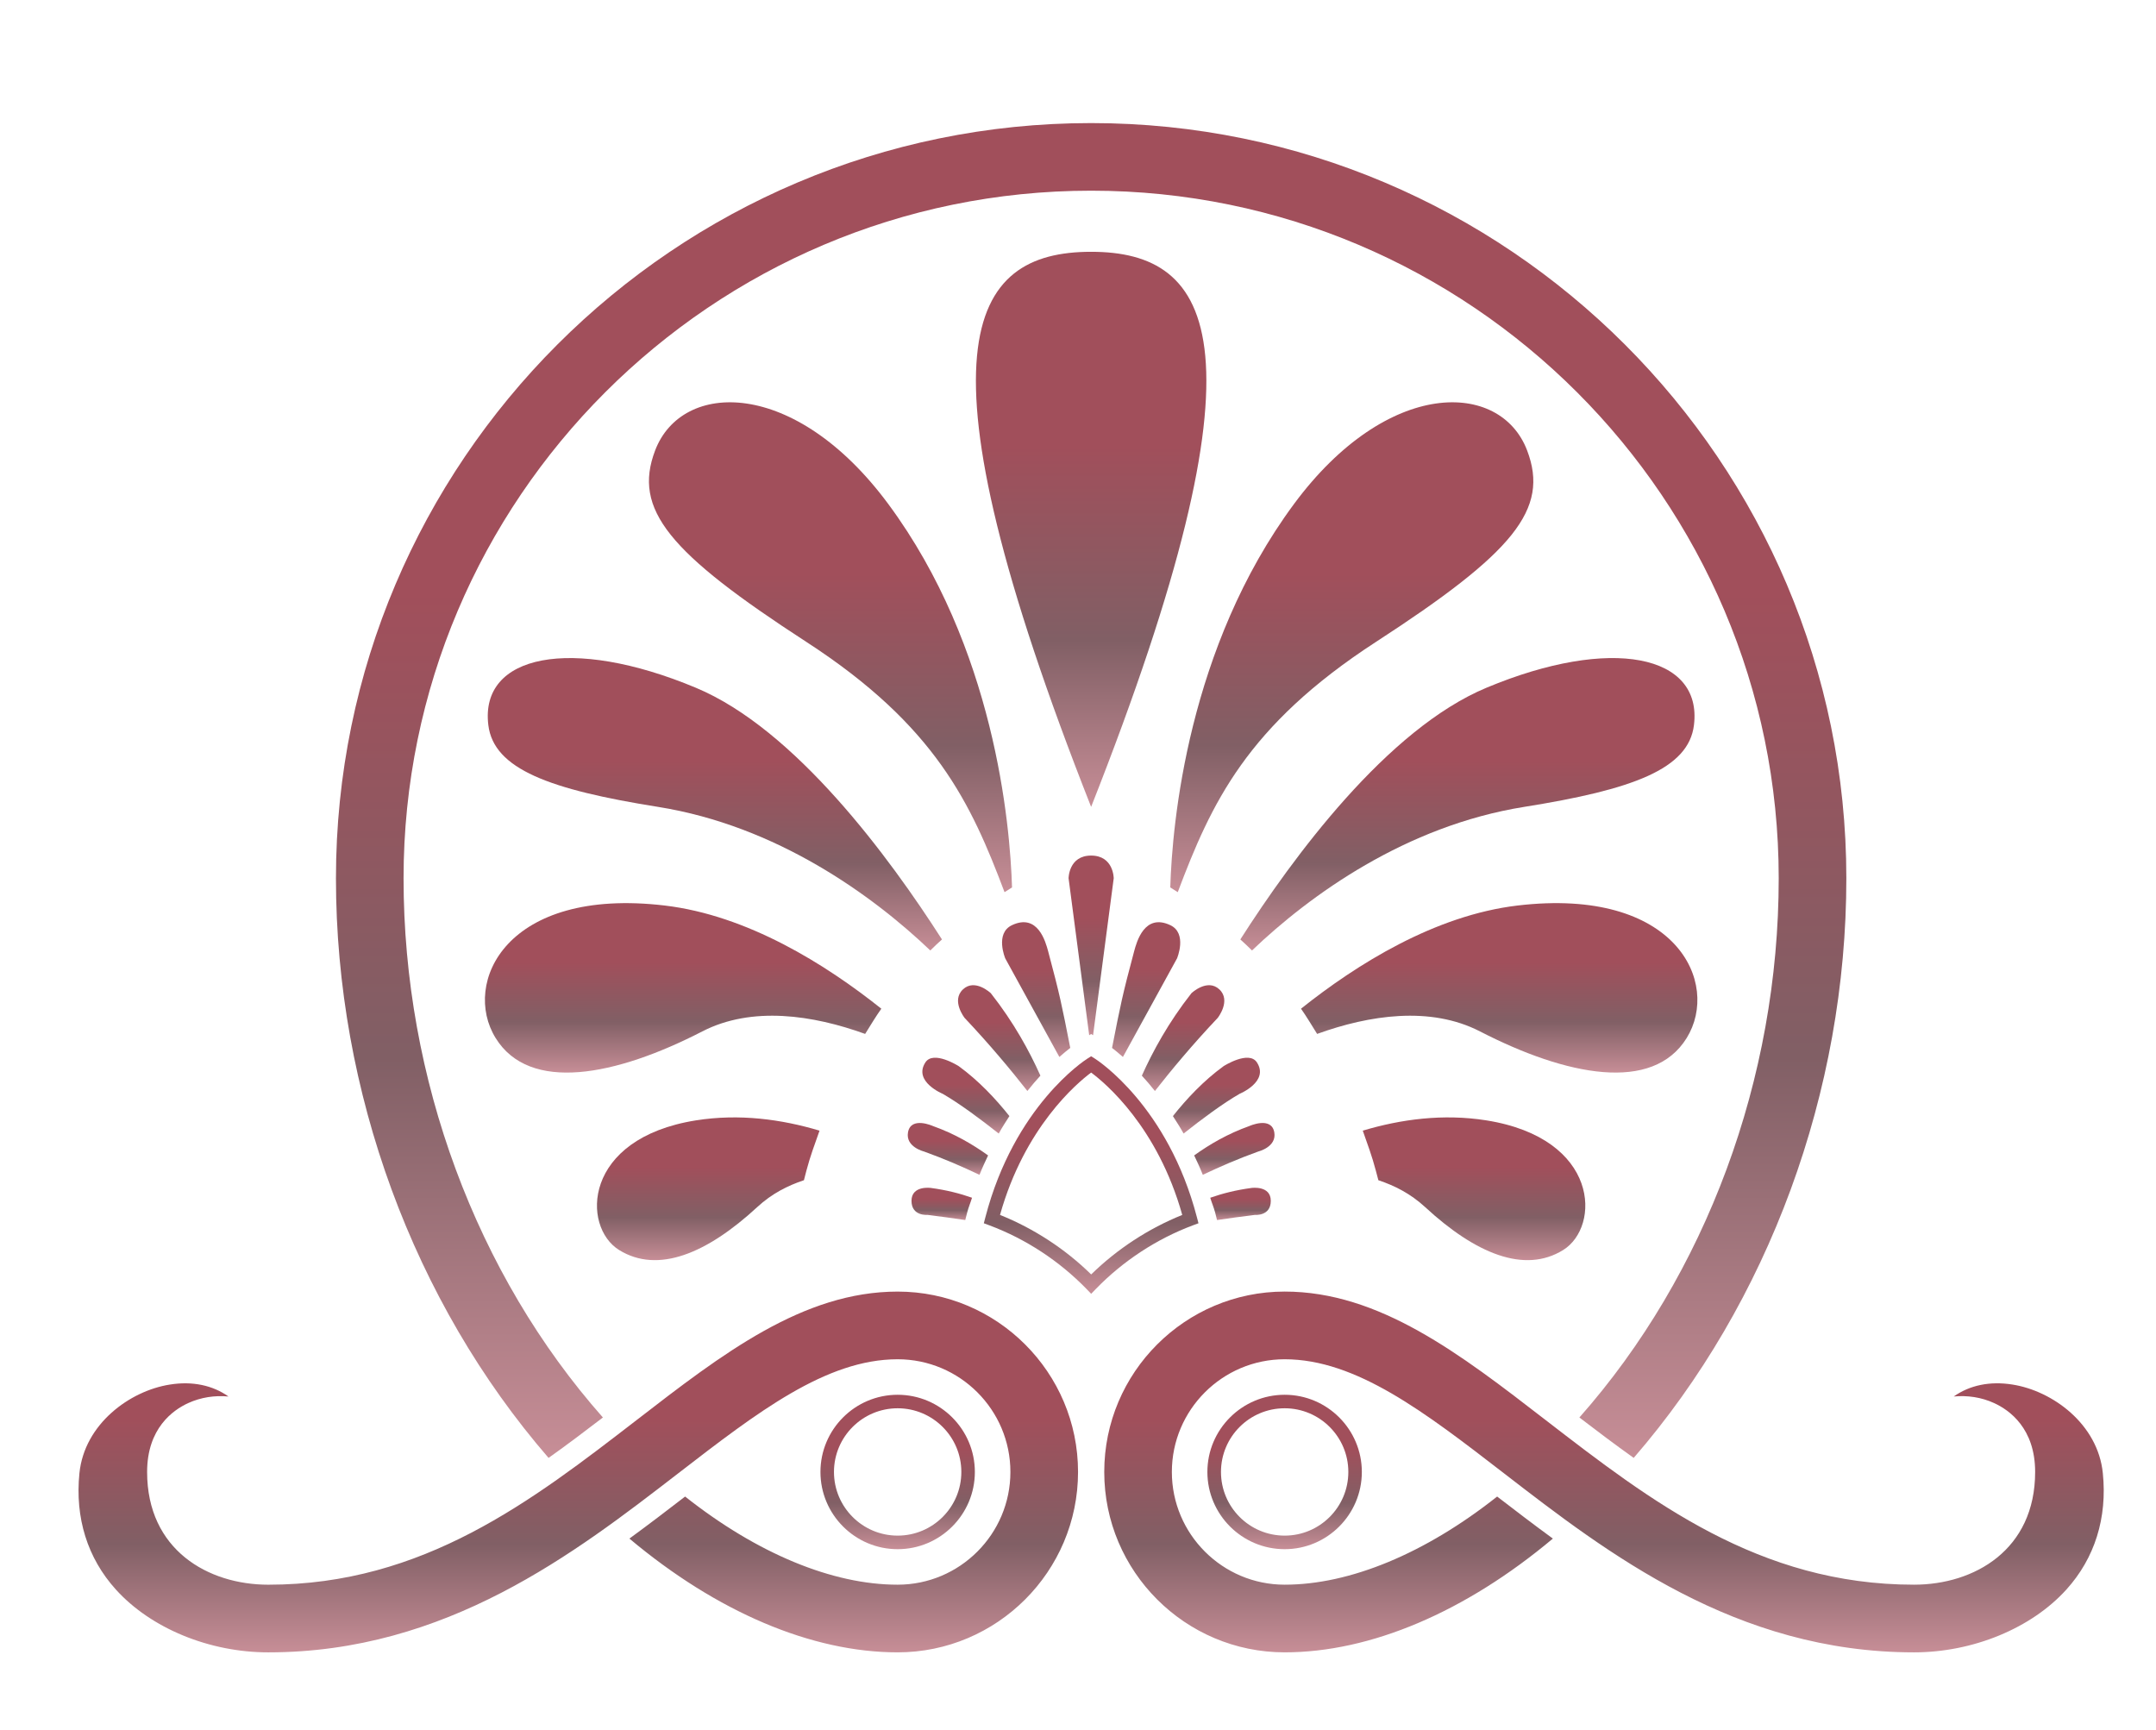 <?xml version="1.0" encoding="utf-8"?>
<!-- Generator: Adobe Illustrator 16.0.3, SVG Export Plug-In . SVG Version: 6.00 Build 0)  -->
<!DOCTYPE svg PUBLIC "-//W3C//DTD SVG 1.1//EN" "http://www.w3.org/Graphics/SVG/1.1/DTD/svg11.dtd">
<svg version="1.1" id="Layer_1" xmlns="http://www.w3.org/2000/svg" xmlns:xlink="http://www.w3.org/1999/xlink" x="0px" y="0px"
	 width="140.983px" height="113.114px" viewBox="0 0 140.983 113.114" style="enable-background:new 0 0 140.983 113.114;"
	 xml:space="preserve">
<g>
	<linearGradient id="SVGID_1_" gradientUnits="userSpaceOnUse" x1="71.351" y1="95.332" x2="71.351" y2="8.048">
		<stop  offset="0" style="stop-color:#C78E97"/>
		<stop  offset="0.3" style="stop-color:#815F65"/>
		<stop  offset="0.65" style="stop-color:#A14F5B"/>
		<stop  offset="1" style="stop-color:#A14F5B"/>
	</linearGradient>
	<path style="fill:url(#SVGID_1_);" d="M120.734,57.432c0-27.231-22.153-49.384-49.384-49.384
		c-27.228,0-49.382,22.153-49.382,49.384c0,13.948,5.072,27.706,13.903,37.9c1.204-0.854,2.384-1.747,3.553-2.642
		c-8.276-9.357-13.035-22.145-13.035-35.258c0-24.792,20.171-44.963,44.961-44.963c24.792,0,44.962,20.171,44.962,44.963
		c0,13.114-4.758,25.901-13.034,35.258c1.167,0.895,2.35,1.787,3.551,2.642C115.66,85.138,120.734,71.38,120.734,57.432z"/>
	<linearGradient id="SVGID_2_" gradientUnits="userSpaceOnUse" x1="37.815" y1="108.048" x2="37.815" y2="84.457">
		<stop  offset="0" style="stop-color:#C78E97"/>
		<stop  offset="0.3" style="stop-color:#815F65"/>
		<stop  offset="0.65" style="stop-color:#A14F5B"/>
		<stop  offset="1" style="stop-color:#A14F5B"/>
	</linearGradient>
	<path style="fill:url(#SVGID_2_);" d="M58.698,84.457c-6.189,0-11.47,4.075-17.062,8.396c-6.857,5.292-13.948,10.771-24.092,10.771
		c-3.943,0-7.924-2.279-7.924-7.372c0-2.85,1.682-4.045,2.686-4.504c0.833-0.38,1.743-0.515,2.635-0.43
		c-1.028-0.731-2.357-1.02-3.836-0.781c-2.622,0.411-5.584,2.58-5.911,5.792c-0.297,2.923,0.525,5.555,2.382,7.61
		c2.289,2.534,6.106,4.109,9.967,4.109c11.651,0,20.048-6.49,26.796-11.699c5.193-4.008,9.679-7.467,14.358-7.467
		c4.066,0,7.374,3.303,7.374,7.369s-3.308,7.372-7.374,7.372c-4.271,0-9.189-2.04-13.897-5.764
		c-1.163,0.896-2.375,1.823-3.642,2.749c5.722,4.805,11.922,7.439,17.539,7.439c6.504,0,11.797-5.292,11.797-11.797
		S65.202,84.457,58.698,84.457z"/>
	<linearGradient id="SVGID_3_" gradientUnits="userSpaceOnUse" x1="104.887" y1="108.048" x2="104.887" y2="84.457">
		<stop  offset="0" style="stop-color:#C78E97"/>
		<stop  offset="0.3" style="stop-color:#815F65"/>
		<stop  offset="0.65" style="stop-color:#A14F5B"/>
		<stop  offset="1" style="stop-color:#A14F5B"/>
	</linearGradient>
	<path style="fill:url(#SVGID_3_);" d="M131.597,90.536c-1.48-0.238-2.81,0.05-3.84,0.781c0.901-0.085,1.809,0.05,2.639,0.43
		c1.005,0.459,2.684,1.654,2.684,4.504c0,5.093-3.974,7.372-7.92,7.372c-10.143,0-17.239-5.479-24.097-10.771
		c-5.589-4.32-10.871-8.396-17.058-8.396c-6.505,0-11.797,5.289-11.797,11.794s5.292,11.797,11.797,11.797
		c5.616,0,11.813-2.635,17.539-7.439c-1.271-0.926-2.479-1.854-3.644-2.749c-4.706,3.724-9.624,5.764-13.896,5.764
		c-4.066,0-7.375-3.306-7.375-7.372s3.309-7.369,7.375-7.369c4.679,0,9.165,3.459,14.355,7.467
		c6.747,5.209,15.146,11.699,26.799,11.699c3.857,0,7.679-1.575,9.967-4.109c1.857-2.056,2.679-4.688,2.381-7.61
		C137.183,93.116,134.217,90.947,131.597,90.536z"/>
	<linearGradient id="SVGID_4_" gradientUnits="userSpaceOnUse" x1="84.002" y1="101.301" x2="84.002" y2="91.204">
		<stop  offset="0" style="stop-color:#C78E97"/>
		<stop  offset="0.3" style="stop-color:#815F65"/>
		<stop  offset="0.65" style="stop-color:#A14F5B"/>
		<stop  offset="1" style="stop-color:#A14F5B"/>
	</linearGradient>
	<path style="fill:url(#SVGID_4_);" d="M78.952,96.251c0,2.785,2.268,5.05,5.053,5.05c2.782,0,5.047-2.265,5.047-5.05
		c0-2.782-2.265-5.047-5.047-5.047C81.22,91.204,78.952,93.469,78.952,96.251z M88.169,96.251c0,2.301-1.869,4.164-4.164,4.164
		c-2.298,0-4.164-1.863-4.164-4.164c0-2.298,1.866-4.164,4.164-4.164C86.3,92.087,88.169,93.953,88.169,96.251z"/>
	<linearGradient id="SVGID_5_" gradientUnits="userSpaceOnUse" x1="58.698" y1="101.301" x2="58.698" y2="91.204">
		<stop  offset="0" style="stop-color:#C78E97"/>
		<stop  offset="0.3" style="stop-color:#815F65"/>
		<stop  offset="0.65" style="stop-color:#A14F5B"/>
		<stop  offset="1" style="stop-color:#A14F5B"/>
	</linearGradient>
	<path style="fill:url(#SVGID_5_);" d="M63.747,96.251c0-2.782-2.264-5.047-5.048-5.047c-2.785,0-5.049,2.265-5.049,5.047
		c0,2.785,2.264,5.05,5.049,5.05C61.482,101.301,63.747,99.036,63.747,96.251z M54.534,96.251c0-2.298,1.868-4.164,4.164-4.164
		c2.297,0,4.165,1.866,4.165,4.164c0,2.301-1.868,4.164-4.165,4.164C56.402,100.415,54.534,98.552,54.534,96.251z"/>
	<linearGradient id="SVGID_6_" gradientUnits="userSpaceOnUse" x1="71.352" y1="84.602" x2="71.352" y2="69.069">
		<stop  offset="0" style="stop-color:#C78E97"/>
		<stop  offset="0.3" style="stop-color:#815F65"/>
		<stop  offset="0.65" style="stop-color:#A14F5B"/>
		<stop  offset="1" style="stop-color:#A14F5B"/>
	</linearGradient>
	<path style="fill:url(#SVGID_6_);" d="M78.37,79.99l-0.102-0.39c-1.894-7.271-6.485-10.259-6.678-10.381l-0.241-0.15l-0.237,0.15
		c-0.195,0.122-4.786,3.11-6.678,10.381l-0.101,0.39l0.372,0.138c2.367,0.886,4.556,2.322,6.332,4.146l0.315,0.328l0.317-0.328
		c1.777-1.826,3.965-3.26,6.326-4.146L78.37,79.99z M71.353,83.336c-1.708-1.673-3.755-3.006-5.961-3.892
		c1.608-5.739,5.03-8.619,5.958-9.309c0.931,0.687,4.348,3.555,5.959,9.309C75.111,80.33,73.064,81.663,71.353,83.336z"/>
	<linearGradient id="SVGID_7_" gradientUnits="userSpaceOnUse" x1="71.351" y1="52.762" x2="71.351" y2="16.465">
		<stop  offset="0" style="stop-color:#C78E97"/>
		<stop  offset="0.3" style="stop-color:#815F65"/>
		<stop  offset="0.65" style="stop-color:#A14F5B"/>
		<stop  offset="1" style="stop-color:#A14F5B"/>
	</linearGradient>
	<path style="fill:url(#SVGID_7_);" d="M71.35,16.465c-7.985,0-11.916,6.083,0,36.297C83.267,22.547,79.338,16.465,71.35,16.465z"/>
	<linearGradient id="SVGID_8_" gradientUnits="userSpaceOnUse" x1="46.312" y1="82.4" x2="46.312" y2="73.066">
		<stop  offset="0" style="stop-color:#C78E97"/>
		<stop  offset="0.3" style="stop-color:#815F65"/>
		<stop  offset="0.65" style="stop-color:#A14F5B"/>
		<stop  offset="1" style="stop-color:#A14F5B"/>
	</linearGradient>
	<path style="fill:url(#SVGID_8_);" d="M45.508,73.261c-7.423,1.184-7.479,6.959-5.022,8.479c2.536,1.569,5.741,0.23,9.032-2.81
		c0.956-0.883,1.993-1.403,3.052-1.756l0.159-0.616c0.247-0.938,0.559-1.773,0.861-2.625C51.112,73.19,48.345,72.811,45.508,73.261z
		"/>
	<linearGradient id="SVGID_9_" gradientUnits="userSpaceOnUse" x1="44.67" y1="70.137" x2="44.67" y2="59.056">
		<stop  offset="0" style="stop-color:#C78E97"/>
		<stop  offset="0.3" style="stop-color:#815F65"/>
		<stop  offset="0.65" style="stop-color:#A14F5B"/>
		<stop  offset="1" style="stop-color:#A14F5B"/>
	</linearGradient>
	<path style="fill:url(#SVGID_9_);" d="M57.631,65.959c-3.652-2.91-8.753-6.106-14.166-6.747
		c-10.379-1.226-13.275,5.068-11.057,8.662c2.22,3.595,7.841,2.494,13.514-0.429c3.259-1.679,7.251-1.066,10.651,0.163
		C56.926,67.041,57.271,66.465,57.631,65.959z"/>
	<linearGradient id="SVGID_10_" gradientUnits="userSpaceOnUse" x1="46.746" y1="62.15" x2="46.746" y2="43.031">
		<stop  offset="0" style="stop-color:#C78E97"/>
		<stop  offset="0.3" style="stop-color:#815F65"/>
		<stop  offset="0.65" style="stop-color:#A14F5B"/>
		<stop  offset="1" style="stop-color:#A14F5B"/>
	</linearGradient>
	<path style="fill:url(#SVGID_10_);" d="M61.596,61.431c-3.438-5.371-9.599-13.755-16.104-16.463
		c-8.138-3.398-14.123-2.164-13.56,2.442c0.352,2.883,4.008,4.223,11.104,5.353c7.746,1.238,14,5.767,17.798,9.388
		C61.101,61.881,61.341,61.663,61.596,61.431z"/>
	<linearGradient id="SVGID_11_" gradientUnits="userSpaceOnUse" x1="54.306" y1="58.339" x2="54.306" y2="26.307">
		<stop  offset="0" style="stop-color:#C78E97"/>
		<stop  offset="0.3" style="stop-color:#815F65"/>
		<stop  offset="0.65" style="stop-color:#A14F5B"/>
		<stop  offset="1" style="stop-color:#A14F5B"/>
	</linearGradient>
	<path style="fill:url(#SVGID_11_);" d="M42.839,29.457c-1.468,3.857,0.897,6.686,9.903,12.526
		c8.443,5.481,10.755,10.553,12.946,16.356l0.49-0.31c-0.131-4.194-1.15-15.691-8.095-25.076
		C51.978,24.708,44.587,24.86,42.839,29.457z"/>
	<linearGradient id="SVGID_12_" gradientUnits="userSpaceOnUse" x1="96.389" y1="82.4" x2="96.389" y2="73.066">
		<stop  offset="0" style="stop-color:#C78E97"/>
		<stop  offset="0.3" style="stop-color:#815F65"/>
		<stop  offset="0.65" style="stop-color:#A14F5B"/>
		<stop  offset="1" style="stop-color:#A14F5B"/>
	</linearGradient>
	<path style="fill:url(#SVGID_12_);" d="M90.133,77.174c1.058,0.353,2.096,0.873,3.056,1.756c3.29,3.04,6.495,4.379,9.026,2.81
		c2.457-1.52,2.402-7.295-5.019-8.479c-2.838-0.45-5.604-0.07-8.083,0.672c0.3,0.852,0.612,1.688,0.857,2.625L90.133,77.174z"/>
	<linearGradient id="SVGID_13_" gradientUnits="userSpaceOnUse" x1="98.034" y1="70.137" x2="98.034" y2="59.056">
		<stop  offset="0" style="stop-color:#C78E97"/>
		<stop  offset="0.3" style="stop-color:#815F65"/>
		<stop  offset="0.65" style="stop-color:#A14F5B"/>
		<stop  offset="1" style="stop-color:#A14F5B"/>
	</linearGradient>
	<path style="fill:url(#SVGID_13_);" d="M96.779,67.445c5.675,2.923,11.294,4.023,13.516,0.429
		c2.219-3.594-0.677-9.888-11.059-8.662c-5.411,0.641-10.51,3.837-14.162,6.747c0.358,0.506,0.698,1.082,1.054,1.649
		C89.529,66.379,93.519,65.767,96.779,67.445z"/>
	<linearGradient id="SVGID_14_" gradientUnits="userSpaceOnUse" x1="95.956" y1="62.15" x2="95.956" y2="43.031">
		<stop  offset="0" style="stop-color:#C78E97"/>
		<stop  offset="0.3" style="stop-color:#815F65"/>
		<stop  offset="0.65" style="stop-color:#A14F5B"/>
		<stop  offset="1" style="stop-color:#A14F5B"/>
	</linearGradient>
	<path style="fill:url(#SVGID_14_);" d="M110.77,47.409c0.561-4.605-5.42-5.84-13.559-2.442
		c-6.505,2.708-12.67,11.092-16.104,16.463c0.254,0.232,0.493,0.45,0.763,0.72c3.793-3.622,10.051-8.15,17.797-9.388
		C106.762,51.632,110.421,50.292,110.77,47.409z"/>
	<linearGradient id="SVGID_15_" gradientUnits="userSpaceOnUse" x1="88.395" y1="58.339" x2="88.395" y2="26.307">
		<stop  offset="0" style="stop-color:#C78E97"/>
		<stop  offset="0.3" style="stop-color:#815F65"/>
		<stop  offset="0.65" style="stop-color:#A14F5B"/>
		<stop  offset="1" style="stop-color:#A14F5B"/>
	</linearGradient>
	<path style="fill:url(#SVGID_15_);" d="M89.962,41.983c9.002-5.84,11.37-8.668,9.899-12.526c-1.746-4.597-9.137-4.75-15.243,3.496
		c-6.94,9.385-7.964,20.882-8.093,25.076l0.49,0.31C79.203,52.536,81.52,47.464,89.962,41.983z"/>
	<linearGradient id="SVGID_16_" gradientUnits="userSpaceOnUse" x1="71.352" y1="67.693" x2="71.352" y2="55.946">
		<stop  offset="0" style="stop-color:#C78E97"/>
		<stop  offset="0.3" style="stop-color:#815F65"/>
		<stop  offset="0.65" style="stop-color:#A14F5B"/>
		<stop  offset="1" style="stop-color:#A14F5B"/>
	</linearGradient>
	<path style="fill:url(#SVGID_16_);" d="M71.35,67.611l0.127,0.082l1.35-10.261c0,0,0-1.486-1.477-1.486
		c-1.474,0-1.474,1.486-1.474,1.486l1.348,10.261L71.35,67.611z"/>
	<linearGradient id="SVGID_17_" gradientUnits="userSpaceOnUse" x1="61.583" y1="79.778" x2="61.583" y2="77.668">
		<stop  offset="0" style="stop-color:#C78E97"/>
		<stop  offset="0.3" style="stop-color:#815F65"/>
		<stop  offset="0.65" style="stop-color:#A14F5B"/>
		<stop  offset="1" style="stop-color:#A14F5B"/>
	</linearGradient>
	<path style="fill:url(#SVGID_17_);" d="M59.604,78.522c0,1.018,1.042,0.919,1.042,0.919c0.884,0.11,1.711,0.224,2.473,0.337
		l0.124-0.487c0.09-0.346,0.217-0.637,0.318-0.971c-0.781-0.276-1.681-0.506-2.695-0.641C60.866,77.68,59.604,77.499,59.604,78.522z
		"/>
	<linearGradient id="SVGID_18_" gradientUnits="userSpaceOnUse" x1="61.986" y1="76.821" x2="61.986" y2="73.432">
		<stop  offset="0" style="stop-color:#C78E97"/>
		<stop  offset="0.3" style="stop-color:#815F65"/>
		<stop  offset="0.65" style="stop-color:#A14F5B"/>
		<stop  offset="1" style="stop-color:#A14F5B"/>
	</linearGradient>
	<path style="fill:url(#SVGID_18_);" d="M64.612,75.553c-1.007-0.723-2.192-1.418-3.605-1.921c0,0-1.446-0.658-1.632,0.414
		c-0.168,0.953,1.036,1.247,1.036,1.247c1.313,0.472,2.542,1.005,3.639,1.528C64.226,76.371,64.419,75.967,64.612,75.553z"/>
	<linearGradient id="SVGID_19_" gradientUnits="userSpaceOnUse" x1="63.16" y1="74.122" x2="63.16" y2="69.165">
		<stop  offset="0" style="stop-color:#C78E97"/>
		<stop  offset="0.3" style="stop-color:#815F65"/>
		<stop  offset="0.65" style="stop-color:#A14F5B"/>
		<stop  offset="1" style="stop-color:#A14F5B"/>
	</linearGradient>
	<path style="fill:url(#SVGID_19_);" d="M66.006,72.982c-0.893-1.125-2.004-2.313-3.315-3.267c0,0-1.659-1.061-2.183-0.238
		c-0.801,1.25,1.134,2.046,1.134,2.046c1.089,0.629,2.442,1.631,3.666,2.599C65.536,73.708,65.771,73.35,66.006,72.982z"/>
	<linearGradient id="SVGID_20_" gradientUnits="userSpaceOnUse" x1="65.339" y1="71.34" x2="65.339" y2="64.423">
		<stop  offset="0" style="stop-color:#C78E97"/>
		<stop  offset="0.3" style="stop-color:#815F65"/>
		<stop  offset="0.65" style="stop-color:#A14F5B"/>
		<stop  offset="1" style="stop-color:#A14F5B"/>
	</linearGradient>
	<path style="fill:url(#SVGID_20_);" d="M68.033,70.338c-0.714-1.597-1.74-3.483-3.243-5.393c0,0-1.041-0.987-1.822-0.248
		c-0.784,0.735,0.11,1.866,0.11,1.866c1.632,1.728,3.024,3.4,4.103,4.776C67.477,70.966,67.756,70.639,68.033,70.338z"/>
	<linearGradient id="SVGID_21_" gradientUnits="userSpaceOnUse" x1="67.755" y1="69.115" x2="67.755" y2="60.304">
		<stop  offset="0" style="stop-color:#C78E97"/>
		<stop  offset="0.3" style="stop-color:#815F65"/>
		<stop  offset="0.65" style="stop-color:#A14F5B"/>
		<stop  offset="1" style="stop-color:#A14F5B"/>
	</linearGradient>
	<path style="fill:url(#SVGID_21_);" d="M69.985,68.524c-0.553-2.811-0.674-3.436-1.445-6.318c-0.166-0.619-0.677-2.504-2.364-1.71
		c-1.133,0.533-0.442,2.173-0.442,2.173l3.539,6.446C69.558,68.867,69.793,68.668,69.985,68.524z"/>
	<linearGradient id="SVGID_22_" gradientUnits="userSpaceOnUse" x1="81.118" y1="79.778" x2="81.118" y2="77.668">
		<stop  offset="0" style="stop-color:#C78E97"/>
		<stop  offset="0.3" style="stop-color:#815F65"/>
		<stop  offset="0.65" style="stop-color:#A14F5B"/>
		<stop  offset="1" style="stop-color:#A14F5B"/>
	</linearGradient>
	<path style="fill:url(#SVGID_22_);" d="M81.839,77.68c-1.018,0.135-1.915,0.364-2.7,0.641c0.102,0.334,0.23,0.625,0.322,0.971
		l0.122,0.487c0.761-0.113,1.588-0.227,2.477-0.337c0,0,1.038,0.099,1.038-0.919C83.098,77.499,81.839,77.68,81.839,77.68z"/>
	<linearGradient id="SVGID_23_" gradientUnits="userSpaceOnUse" x1="80.716" y1="76.821" x2="80.716" y2="73.432">
		<stop  offset="0" style="stop-color:#C78E97"/>
		<stop  offset="0.3" style="stop-color:#815F65"/>
		<stop  offset="0.65" style="stop-color:#A14F5B"/>
		<stop  offset="1" style="stop-color:#A14F5B"/>
	</linearGradient>
	<path style="fill:url(#SVGID_23_);" d="M81.694,73.632c-1.412,0.503-2.598,1.198-3.606,1.921c0.196,0.414,0.39,0.818,0.564,1.269
		c1.097-0.523,2.325-1.057,3.637-1.528c0,0,1.204-0.294,1.039-1.247C83.144,72.974,81.694,73.632,81.694,73.632z"/>
	<linearGradient id="SVGID_24_" gradientUnits="userSpaceOnUse" x1="79.543" y1="74.122" x2="79.543" y2="69.165">
		<stop  offset="0" style="stop-color:#C78E97"/>
		<stop  offset="0.3" style="stop-color:#815F65"/>
		<stop  offset="0.65" style="stop-color:#A14F5B"/>
		<stop  offset="1" style="stop-color:#A14F5B"/>
	</linearGradient>
	<path style="fill:url(#SVGID_24_);" d="M81.061,71.523c0,0,1.937-0.796,1.134-2.046c-0.524-0.822-2.182,0.238-2.182,0.238
		c-1.312,0.953-2.424,2.142-3.315,3.267c0.232,0.367,0.472,0.726,0.698,1.14C78.618,73.154,79.97,72.152,81.061,71.523z"/>
	<linearGradient id="SVGID_25_" gradientUnits="userSpaceOnUse" x1="77.363" y1="71.34" x2="77.363" y2="64.423">
		<stop  offset="0" style="stop-color:#C78E97"/>
		<stop  offset="0.3" style="stop-color:#815F65"/>
		<stop  offset="0.65" style="stop-color:#A14F5B"/>
		<stop  offset="1" style="stop-color:#A14F5B"/>
	</linearGradient>
	<path style="fill:url(#SVGID_25_);" d="M79.626,66.563c0,0,0.896-1.131,0.11-1.866c-0.784-0.739-1.826,0.248-1.826,0.248
		c-1.501,1.909-2.526,3.796-3.243,5.393c0.279,0.301,0.558,0.628,0.854,1.002C76.599,69.964,77.99,68.291,79.626,66.563z"/>
	<linearGradient id="SVGID_26_" gradientUnits="userSpaceOnUse" x1="74.946" y1="69.115" x2="74.946" y2="60.304">
		<stop  offset="0" style="stop-color:#C78E97"/>
		<stop  offset="0.3" style="stop-color:#815F65"/>
		<stop  offset="0.65" style="stop-color:#A14F5B"/>
		<stop  offset="1" style="stop-color:#A14F5B"/>
	</linearGradient>
	<path style="fill:url(#SVGID_26_);" d="M76.967,62.669c0,0,0.692-1.64-0.441-2.173c-1.688-0.794-2.198,1.091-2.364,1.71
		c-0.773,2.883-0.89,3.508-1.444,6.318c0.191,0.144,0.429,0.343,0.711,0.591L76.967,62.669z"/>
</g>
</svg>
